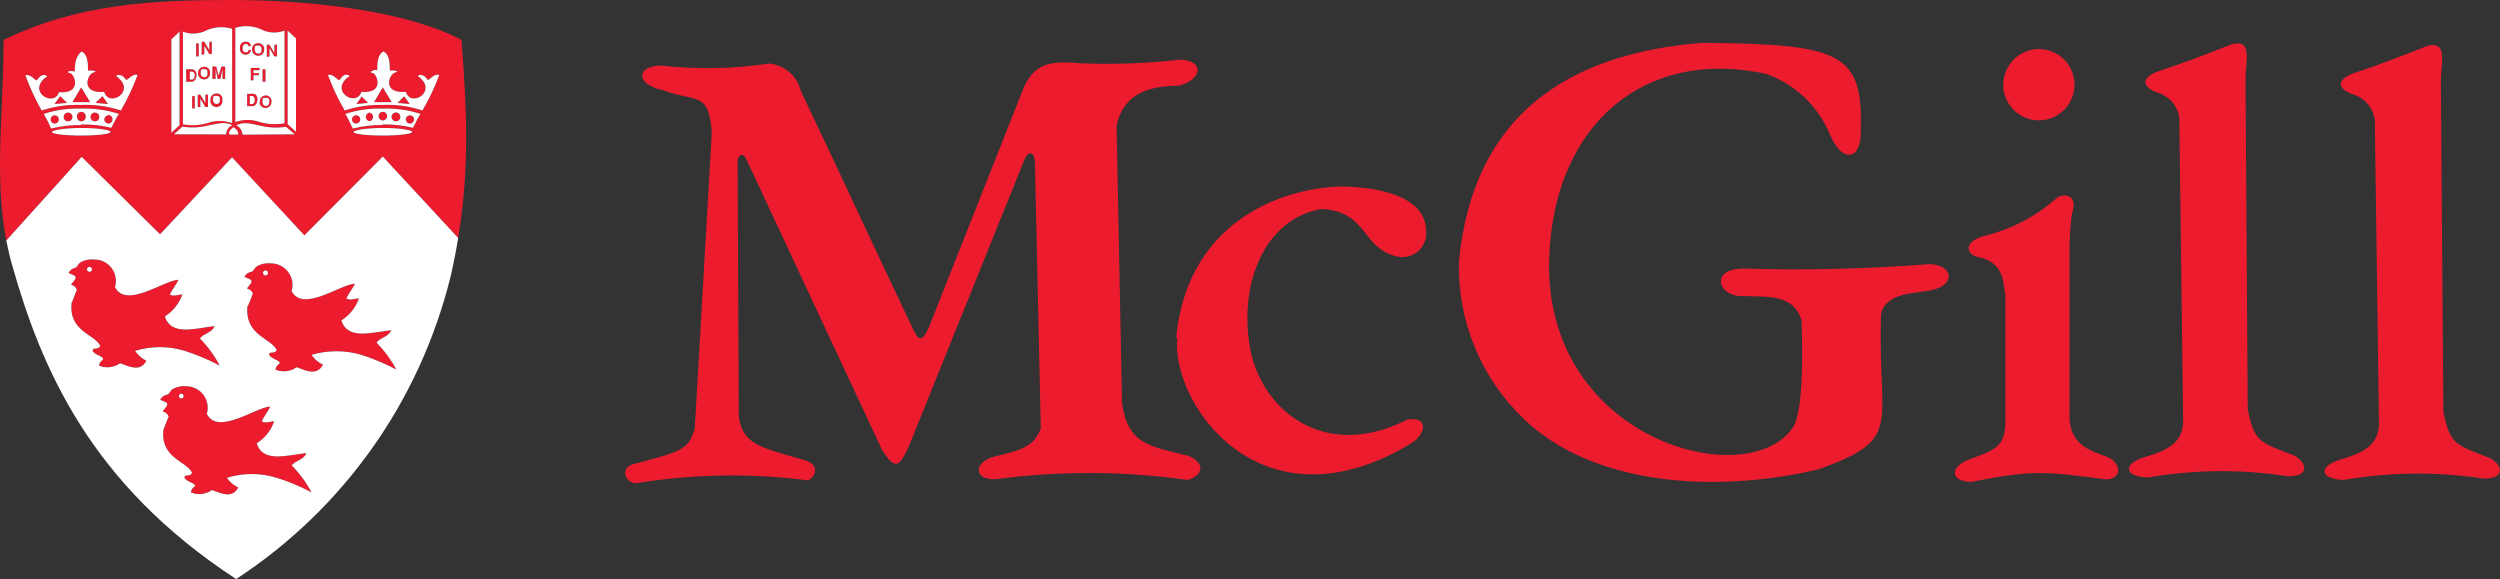 <?xml version="1.0" encoding="utf-8"?>
<!-- Generator: Adobe Illustrator 23.0.4, SVG Export Plug-In . SVG Version: 6.00 Build 0)  -->
<svg version="1.1" id="Calque_1" xmlns="http://www.w3.org/2000/svg" xmlns:xlink="http://www.w3.org/1999/xlink" x="0px" y="0px"
	 width="1036.158px" height="240px" viewBox="0 0 1036.158 240" style="enable-background:new 0 0 1036.158 240;"
	 xml:space="preserve">
<rect x="0" y="0" width="1036.158" height="240" fill="#333333" stroke="none"/>
<path style="fill-rule:evenodd;clip-rule:evenodd;fill:#EC1B2E;" d="M548.085,86.592  c18.899,1.337,16.157,15.995,30.401,19.568c1.429,0.415,2.95,0.507,4.425,0.253  c5.393-0.922,9.012-6.039,8.09-11.432c-0.253-8.505-8.459-16.894-34.296-17.701  c-21.757,0.138-64.189,11.985-69.236,62.553h0.484  c-2.858,27.612,34.964,81.659,97.263,43.722c6.707-4.633,6.039-11.317-2.19-9.542  c-33.904,17.309-61.446-3.826-65.341-32.221S526.742,89.703,548.085,86.592z   M873.363,189.386c-5.831-2.305-14.958-4.195-15.627-15.811v-71.173  c0.046-4.679,0.392-9.358,1.037-13.99c2.443-6.984-2.19-8.62-6.085-6.569  c-8.92,7.975-19.729,13.575-31.415,16.226c-8.459,3.111-5.716,8.274,0,8.758  c8.09,2.558,8.989,7.79,9.657,14.728l0.253,0.53v54.048  c-0.553,8.643-4.079,10.326-14.105,13.921c-10.026,3.596-8.274,9.657,0,9.657  c24.615-4.863,30.216-4.494,55.8-1.014  C879.816,198.559,879.194,191.691,873.363,189.386z M845.036,49.876  c8.159,0,14.774-6.615,14.774-14.774s-6.615-14.774-14.774-14.774  c-8.09,0.046-14.659,6.546-14.774,14.659v0.115  C830.263,43.261,836.877,49.876,845.036,49.876z M492.7,188.971  c-16.157-4.08-25.169-4.633-27.658-21.781l-2.259-115.056  c2.374-11.317,10.464-16.618,25.837-16.618  c10.049-2.72,10.464-10.441,0.553-10.81  c-13.76,1.59-27.612,2.097-41.464,1.521  c-13.852-1.268-18.646,0.784-23.094,9.288l-39.643,100.19  c-3.019,6.499-4.31,5.416-6.684,0.438c-13.437-28.165-32.936-70.343-46.373-98.439  c-1.498-6.223-6.799-10.81-13.183-11.363  c-14.912,2.236-30.032,2.512-44.99,0.807c-10.694,0.415-9.795,8.136,1.037,10.21  c13.437,5.209,18.899,0,20.236,17.378v0.23l-7.053,122.432  c-2.489,9.611-7.053,9.865-23.878,14.589c-7.675,1.037-5.37,8.274-0.369,8.274  c23.578-3.826,47.594-4.218,71.288-1.152c4.08-2.604,3.78-6.684-1.152-8.274  c-17.494-5.232-26.067-6.062-27.658-18.231l-0.484-105.768  c0.254-2.812,2.305-4.149,4.01,0l55.938,119.804  c5.163,7.79,6.799,7.79,11.247-2.19l47.156-116.946  c1.706-5.163,4.448-5.163,4.863-0.784l2.443,110.931  c-2.674,6.454-6.085,8.62-18.231,11.317c-10.28,2.236-9.68,10.441,0,9.588  c26.229-3.457,52.803-3.342,79.009,0.369  C498.416,197.223,500.006,192.244,492.7,188.971z M1031.473,189.64  c-13.783-5.301-15.972-5.416-18.784-18.969l-1.037-136.721  c0-7.836,3.042-17.033-5.462-14.958c-15.742,6.085-17.079,6.753-31.415,11.616  c-7.56,3.227-4.702,6.868,0.784,8.62c5.67,1.844,9.312,7.375,8.758,13.322  l1.683,123.837c-0.668,6.431-3.642,10.694-15.926,14.036  c-9.657,3.088-8.436,8.136,1.291,8.505c19.222-3.319,38.882-3.526,58.174-0.553  C1038.825,198.375,1037.258,192.313,1031.473,189.64z M799.747,109.455  c-25.537,2.005-51.167,2.628-76.773,1.867c-14.889-0.115-10.948,12.169,0,11.386  c10.141,0.346,20.605-0.668,23.716,10.21c0.53,16.341,0.53,36.232-3.227,43.699  c-18.001,28.626-104.569,6.2-101.342-70.573  c2.19-54.417,39.343-86.384,89.841-75.437  c11.87,4.195,21.435,13.207,26.321,24.8c5.485,13.137,13.322,10.464,12.953-1.152  c0.853-32.221-7.606-36.047-66.01-36.485  c-55.385,4.517-94.774,29.917-100.559,90.694  c-0.599,24.615,9.196,48.309,26.989,65.295  c27.681,26.436,76.543,31.369,121.948,20.789  c35.632-12.769,24.615-17.309,25.975-64.005c1.567-8.989,13.114-8.873,18.646-9.911  C810.994,119.228,810.211,109.824,799.747,109.455z M950.389,188.603  c-13.806-5.301-16.042-5.416-18.784-18.922l-0.922-136.468  c0-7.905,3.042-17.01-5.462-14.958c-15.742,6.085-17.079,6.707-31.438,11.57  c-7.583,3.204-4.679,6.868,0.807,8.689c5.647,1.798,9.288,7.329,8.689,13.253  l1.567,123.584c-0.599,6.431-3.642,10.694-15.857,14.036  c-9.657,3.111-8.505,8.136,1.268,8.505c19.245-3.319,38.905-3.48,58.174-0.484  C957.673,197.407,956.151,191.322,950.389,188.603z M96.78,0  C64.443,0,32.821,1.268,1.499,16.549c-0.023,9.519-0.415,18.577-0.784,27.335  c-0.83,19.061-1.636,37.246,1.89,55.8l31.253-34.664l32.475,32.083L96.18,65.203  l29.963,32.337l32.521-32.659l31.23,33.742c4.817-29.248,3.549-53.933,1.36-82.12  C161.752,1.198,111.507,0,96.78,0z M33.674,56.191c-6.868,0-12.146-0.668-12.146-1.452  c0-0.784,5.094-1.706,12.146-1.706s12.169,0.853,12.169,1.636  C45.843,55.477,40.727,56.191,33.674,56.191z M46.143,52.965  c-4.079-0.968-8.274-1.452-12.469-1.383v0.23  c-4.218-0.023-8.413,0.461-12.515,1.475c-0.784-2.005-2.305-4.863-3.042-6.085  c5.024-1.636,10.302-2.374,15.557-2.19c5.278-0.184,10.556,0.553,15.581,2.19  C48.448,48.355,46.996,51.282,46.143,52.965z M50.107,45.797  c-5.301-1.752-10.856-2.535-16.433-2.305c-5.555-0.207-11.109,0.576-16.41,2.305  c-2.651-4.656-4.909-9.542-6.753-14.589c2.074-0.714,3.964,2.143,4.748,2.143  c1.475-2.143,2.443-2.512,3.595-2.143s0.484,0.922,0,0.922  c-7.606,6.085,3.642,12.446,5.578,6.085c9.68,0.784,6.523-7.375,4.702-7.859  c-1.844-0.484-0.622-0.899,0-0.899c0.599,0,1.867,0,1.867,0.369  c0-3.78,0.369-6.454,2.858-8.528c2.328,1.291,2.627,4.195,2.627,7.975  c0.184,0,2.005-0.184,2.005,0c0,0.184,2.489-0.069,0,0.899  c-2.489,0.991-5.001,8.712,4.679,7.905c1.936,6.569,13.183,0,5.578-6.062  c-0.53-0.184-0.714-0.807,0-0.922c0.738-0.115,2.143-0.115,3.596,2.074  c0.784-0.184,2.674-2.812,4.679-2.074C55.132,36.185,52.804,41.095,50.107,45.797z   M97.517,11.524c3.918-1.222,8.182-0.807,11.778,1.152  c2.789,1.06,5.854,1.06,8.643,0v38.421c-3.388,0.622-6.891,0.461-10.21-0.484  c-3.296-1.198-6.914-1.198-10.21,0V11.524z M75.806,13.114  c2.766,1.06,5.854,1.06,8.643-0.023c3.619-1.936,7.859-2.351,11.778-1.152  v39.09c-3.319-1.175-6.938-1.175-10.256,0c-3.296,0.968-6.776,1.129-10.164,0.484  V13.114z M71.012,16.318l3.411-3.227V51.881l-3.411,3.158V16.318z M72.049,55.661  l3.573-3.181c3.734,0.599,7.537,0.392,11.201-0.599  c4.61-0.853,6.5-1.452,9.473,0c-1.544,0.645-2.535,2.166-2.558,3.826  L72.049,55.661z M95.028,55.776c-0.323-1.291,0.23-1.775,1.682-3.111  c1.66,1.106,2.028,1.706,2.028,3.111H95.028z M100.49,55.822  c-0.069-1.682-1.083-3.181-2.604-3.872c3.019-1.475,4.909-0.922,9.473,0  c3.642,0.968,7.468,1.175,11.178,0.599l3.665,3.111L100.49,55.822z M122.686,54.624  l-3.48-3.158V12.676l3.48,3.227V54.624z M158.664,56.191  c-6.799,0-12.146-0.668-12.146-1.452c0-0.784,5.025-1.706,12.146-1.706  c7.122,0,12.169,0.853,12.169,1.636C170.833,55.477,165.716,56.191,158.664,56.191z   M171.179,52.965c-4.079-0.968-8.297-1.452-12.515-1.383l-0.3,0.23  c-4.102,0-8.182,0.484-12.169,1.475c-0.853-2.005-2.305-4.863-3.089-6.085  c5.024-1.636,10.279-2.374,15.557-2.19c5.301-0.184,10.579,0.553,15.627,2.19  C173.507,48.355,172.032,51.282,171.179,52.965z M175.074,45.797  c-5.278-1.775-10.833-2.535-16.41-2.305c-5.37-0.138-10.694,0.645-15.811,2.305  c-2.72-4.679-5.048-9.611-6.914-14.705c2.005-0.738,3.872,2.12,4.725,2.12  c1.475-2.12,2.374-2.489,3.526-2.12c1.152,0.369,0.484,0.922,0,0.922  c-7.583,6.062,3.665,12.446,5.601,6.062c9.726,0.807,6.569-7.352,4.679-7.836  c-1.89-0.484-0.599-0.484,0-0.922c0.599-0.415,1.936-0.53,1.936,0  c-0.161-3.757,0.253-6.73,2.558-8.021c2.305,1.291,2.628,4.195,2.628,7.975  c0.115,0,1.936-0.184,1.936,0c0,0.184,2.489-0.069,0,0.899  c-2.489,0.991-5.048,8.712,4.679,7.905c1.959,6.569,13.137,0,5.601-6.062  c-0.553-0.184-0.668-0.807,0-0.922c0.668-0.115,2.051-0.115,3.526,2.074  c0.853-0.184,2.674-2.812,4.748-2.074  C180.168,36.185,177.84,41.118,175.074,45.797z M149.721,39.85l0.184,0.184  l0.138-0.184H149.721z M167.491,39.85l0.046,0.069l0.069-0.069H167.491z   M22.68,47.802c-0.945,0-1.706,0.761-1.706,1.706c0,0.945,0.761,1.706,1.706,1.706  c0.945,0,1.706-0.761,1.706-1.706C24.385,48.562,23.625,47.802,22.68,47.802z   M28.142,46.649c-0.945,0.046-1.729,0.807-1.752,1.775v0.115  c0.023,1.014,0.876,1.798,1.89,1.752c0.991-0.023,1.775-0.876,1.752-1.867  C30.009,47.41,29.156,46.626,28.142,46.649z M31.922,48.101  c-0.046,0.23-0.046,0.461,0,0.668c0.184,0.991,1.129,1.66,2.12,1.475  c0.991-0.184,1.636-1.152,1.475-2.143c-0.046-0.968-0.853-1.752-1.844-1.752  C32.729,46.373,31.945,47.156,31.922,48.101z M39.274,50.291  c1.014,0.046,1.844-0.738,1.89-1.752v-0.115  c-0.046-0.968-0.807-1.729-1.775-1.775c-0.991-0.023-1.844,0.761-1.867,1.775  C37.477,49.415,38.26,50.268,39.274,50.291z M44.99,51.213  c0.922-0.046,1.636-0.784,1.636-1.706c0.069-0.945-0.622-1.752-1.567-1.821  h-0.184v0.115c-0.945,0.046-1.682,0.83-1.636,1.775  C43.262,50.498,44.045,51.236,44.99,51.213z M39.574,42.639l5.163,0.484  l-2.236-3.273L39.574,42.639z M22.611,43.123l5.186-0.484l-2.858-2.789  L22.611,43.123z M33.628,36.255l-3.595,6.085h7.352l-3.711-6.085H33.628z   M169.911,51.213c0.945,0,1.706-0.761,1.706-1.706  c0-0.945-0.761-1.706-1.706-1.706c-0.945,0-1.706,0.761-1.706,1.706  C168.206,50.452,168.966,51.213,169.911,51.213z M163.78,50.245  c0.207,0.046,0.438,0.046,0.668,0c0.991-0.184,1.636-1.129,1.452-2.12  c-0.138-0.761-0.714-1.337-1.452-1.475c-0.991-0.184-1.959,0.484-2.143,1.475  C162.144,49.116,162.789,50.06,163.78,50.245z M156.912,48.101  c0.023,0.991,0.784,1.775,1.752,1.844c0.991-0.046,1.775-0.853,1.775-1.844  c0-0.968-0.807-1.752-1.775-1.752C157.696,46.373,156.935,47.156,156.912,48.101z   M153.132,46.649c-0.738,0.138-1.314,0.714-1.452,1.475  c-0.184,0.991,0.461,1.936,1.452,2.12c0.737-0.138,1.337-0.714,1.452-1.475  C154.769,47.779,154.123,46.834,153.132,46.649z M147.601,47.802  c-0.945,0-1.706,0.761-1.706,1.706c0,0.945,0.76,1.706,1.706,1.706  c0.945,0,1.706-0.761,1.706-1.706C149.306,48.562,148.546,47.802,147.601,47.802z   M147.716,43.123l4.863-0.484l-2.674-2.604L147.716,43.123z M158.595,36.255  l-3.573,6.085h7.352l-3.711-6.085H158.595z M164.748,42.639l5.048,0.484  l-2.259-3.204L164.748,42.639z M76.589,145.434  c5.001,1.59,9.842,3.642,14.474,6.085c-2.167-4.126-4.932-7.905-8.205-11.247  c1.452-2.074,5.048-2.305,6.085-5.117c-8.459,0.991-18.001,4.149-20.605-4.01  c3.365-2.12,5.923-5.347,7.237-9.104c-1.59,0-3.665,1.014-5.186,0  c0.991-1.959,2.558-4.01,3.596-6.085c-5.647,0-21.711,12.215-26.321,3.042  c0.23-0.807,0.369-1.613,0.369-2.443c0.069-4.909-3.849-8.92-8.758-8.989  c-1.913-0.23-3.872,0.115-5.601,0.968c-1.683,0.922-1.683,2.489-2.674,2.489  c-1.106,0.323-2.051,1.06-2.604,2.074c1.752,0.968,2.604,0.853,2.927,1.752  c0.3,0.922-1.406,2.19-1.89,3.181c1.129,0.184,2.051,0.991,2.42,2.051  c-0.415,0.968-1.521,4.01-1.936,5.048h-0.184  c-1.59,12.169,9.242,13.137,11.847,18.231c-1.152,2.074-3.158,0.184-3.158,2.074  c1.037,2.005,5.163,2.259,4.126,3.711c-0.83,0.53-1.383,1.429-1.498,2.42  c2.904,1.175,6.177,0.784,8.735-1.014c3.111,1.014,8.274,4.056,10.879-1.037  c-1.89-0.899-3.503-2.328-4.679-4.08  C62.714,143.359,69.882,143.359,76.589,145.434z M37.085,112.659  c-0.576,0-1.037-0.461-1.037-1.014c0-0.576,0.461-1.037,1.037-1.037  s1.037,0.461,1.037,1.037C38.122,112.198,37.661,112.659,37.085,112.659z   M162.121,136.86c-8.505,0.968-18.047,4.079-20.651-4.08  c3.411-2.097,5.993-5.324,7.283-9.104c-1.567,0-3.642,1.037-5.232,0  c1.037-2.005,2.558-4.08,3.665-6.085c-5.716,0-21.711,12.169-26.321,3.042  c0.23-0.784,0.346-1.567,0.369-2.374c0.092-4.932-3.826-9.012-8.758-9.104  c-1.959-0.23-3.918,0.115-5.67,1.014c-1.636,0.853-1.636,2.443-2.604,2.443  c-1.245,0.23-2.305,1.014-2.927,2.12c1.821,0.922,2.558,0.784,2.927,1.706  c0.369,0.922-1.406,2.19-1.821,3.158c1.106,0.231,2.028,1.014,2.42,2.074  c-0.415,1.037-1.521,4.08-2.005,5.048l-0.23,0.115  c-1.222,12.169,9.542,13.137,12.146,18.231c-1.152,2.005-3.158,0.184-3.158,2.005  c1.083,2.005,5.232,2.328,4.195,3.711c-0.876,0.53-1.452,1.429-1.59,2.443  c2.927,1.175,6.269,0.807,8.827-1.037c3.088,1.037,8.205,4.08,10.879-1.037  c-1.913-0.899-3.572-2.305-4.748-4.079c6.753-1.982,13.921-1.982,20.674,0  c5.001,1.613,9.841,3.642,14.474,6.085c-2.19-4.102-4.955-7.859-8.205-11.178  C157.511,139.902,161.107,139.672,162.121,136.86z M111.069,113.143  c0,0.507-0.392,0.945-0.899,0.991h-0.138c-0.576,0-1.037-0.461-1.037-1.037  c0.046-0.553,0.484-1.014,1.037-1.037c0.576,0,1.037,0.461,1.037,1.037  C111.069,113.12,111.069,113.12,111.069,113.143z M126.996,187.796  c-8.459,0.922-18.001,4.08-20.605-4.056c3.388-2.12,5.946-5.347,7.237-9.127  c-1.59,0-3.665,1.037-5.163,0c0.968-2.005,2.535-4.08,3.572-6.085  c-5.647,0-21.688,12.169-26.321,3.042c0.207-0.714,0.346-1.452,0.369-2.19  c0.207-4.932-3.642-9.104-8.574-9.288c-1.913-0.23-3.872,0.115-5.601,0.968  c-1.682,0.899-1.682,2.489-2.674,2.489c-1.222,0.254-2.259,1.037-2.858,2.121  c1.775,0.922,2.628,0.807,2.927,1.706c0.3,0.922-1.406,2.19-1.89,3.158  c1.129,0.253,2.051,1.014,2.489,2.074c-0.484,1.037-1.567,4.08-2.005,5.048  l-0.115,0.069c-1.59,12.146,9.242,13.114,11.847,18.231  c-1.152,2.074-3.158,0.184-3.158,2.074c1.037,1.936,5.232,2.236,4.149,3.642  c-0.853,0.53-1.406,1.429-1.521,2.42c2.881,1.199,6.177,0.83,8.735-0.968  c3.111,0.968,8.274,4.01,10.902-1.083c-1.913-0.899-3.526-2.282-4.702-4.01  c6.73-2.074,13.898-2.074,20.628,0c5.001,1.544,9.841,3.572,14.451,6.062  c-2.167-4.103-4.932-7.882-8.205-11.178  C122.363,190.838,125.958,190.608,126.996,187.796z M75.137,165.14  c-0.53,0-0.968-0.438-0.968-0.991c0-0.53,0.438-0.968,0.968-0.968  s0.968,0.438,0.968,0.968C76.105,164.702,75.667,165.14,75.137,165.14z   M110.032,39.55c-0.069,0-0.138,0-0.207,0.023  c-1.36,0.184-2.305,1.452-2.097,2.835l-0.184-0.138  c0,1.383,1.106,2.489,2.489,2.489c1.383,0,2.489-1.106,2.489-2.489  c0.023-0.115,0.023-0.253,0.023-0.369  C112.498,40.542,111.369,39.504,110.032,39.55z M110.216,43.907  c-1.083,0-1.452-0.968-1.452-1.867c0.115-1.521,0.046-1.521,1.452-1.521  c1.406,0,1.406,0.714,1.406,1.706C111.623,43.192,111.3,43.907,110.216,43.907z   M104.869,38.882h-2.443v5.094h2.443C107.059,43.745,107.612,38.882,104.869,38.882z   M103.533,43.123v-3.342h0.968c1.521,0,1.406,3.342,0,3.342H103.533z M105.054,29.087  h2.558v-0.922h-3.665v5.117h1.106v-2.121h2.236v-0.853h-2.236V29.087z   M108.811,33.881h1.222v-5.163h-1.222V33.881z M111.669,19.913l2.074,3.457h1.037  v-4.863h-1.037v3.457l-2.12-3.457h-1.037v5.117l1.083-0.254V19.913z   M106.99,23.117c1.383,0,2.489-1.106,2.489-2.489  c0.023-0.138,0.046-0.299,0.046-0.438c-0.069-1.314-1.152-2.351-2.466-2.282  c-0.207-0.023-0.392,0-0.599,0.023c-1.314,0.231-2.19,1.498-1.959,2.835  C104.57,22.08,105.653,23.117,106.99,23.117z M107.059,18.876  c1.337,0,1.337,0.784,1.337,1.706c0,0.899-0.184,1.636-1.337,1.636  s-1.521-0.922-1.521-1.89C105.722,18.876,105.722,18.876,107.059,18.876z   M103.947,20.697h-0.968c-0.069,0.968-0.415,0.968-1.222,0.968  c-0.784,0-1.268-0.553-1.268-1.636c0-1.106,0.599-1.821,1.406-1.821h0.069  c0.53-0.046,0.991,0.369,1.014,0.899h1.037c0-0.046,0-0.092-0.023-0.138  c-0.115-1.06-1.106-1.821-2.167-1.682c-0.161,0-0.3,0-0.461,0.023  c-1.222,0.161-2.074,1.314-1.913,2.535l-0.046-0.069  c-0.069,1.89,1.014,2.858,2.351,2.858c0.046,0.023,0.092,0.023,0.138,0.023  C103.003,22.679,103.924,21.803,103.947,20.697z M82.374,17.954h-1.083v5.416h1.083  V17.954z M84.679,18.922l2.074,3.48h1.037v-5.117h-1.037v3.48l-2.12-3.48  h-1.037v5.485l1.083-0.369V18.922z M89.358,28.603l0.853,4.08h1.152l0.853-4.08  v4.08h1.106v-5.117h-1.521l-1.221,3.826l-0.968-3.826h-1.59v5.117h1.337V28.603z   M84.564,32.913c1.383,0,2.489-1.106,2.489-2.489  c0.023-0.161,0.046-0.299,0.023-0.461c-0.046-1.314-1.152-2.328-2.443-2.282  c-0.115,0-0.23,0-0.323,0.023c-1.36,0.161-2.351,1.36-2.236,2.72  C82.075,31.806,83.181,32.913,84.564,32.913z M84.633,28.649  c1.383,0,1.383,0.738,1.383,1.706c0,0.991-0.23,1.659-1.383,1.659  c-1.175,0-1.475-0.922-1.475-1.844C83.296,28.649,83.227,28.649,84.633,28.649z   M79.632,28.718h-2.489v5.163h2.489C81.775,33.581,82.374,29.087,79.632,28.718z   M78.664,29.686h0.968c1.521,0,1.406,3.296,0,3.296H78.664V29.686z M79.632,44.944  h1.106v-5.094h-1.106V44.944z M85.117,42.639l-2.143-3.411h-1.014v5.117h1.083  v-3.457l2.074,3.457h1.083v-5.117h-1.083V42.639z M89.727,38.744  c-0.138,0-0.254,0.023-0.392,0.023c-1.314,0.207-2.259,1.406-2.097,2.72  c0,0.023,0,0.023,0,0.046c-0.046,0.231-0.046,0.484,0,0.738  c0.207,1.36,1.498,2.282,2.858,2.074c1.36-0.231,2.282-1.498,2.074-2.858  c0.023-0.207,0.046-0.392,0.023-0.599C92.101,39.62,90.994,38.652,89.727,38.744z   M89.727,43.077c-1.083,0-1.452-0.922-1.452-1.844  c0.115-1.521,0.046-1.521,1.452-1.521c1.406,0,1.406,0.738,1.406,1.706  C91.133,42.408,90.833,43.077,89.727,43.077z"/>
<path style="fill-rule:evenodd;clip-rule:evenodd;fill:#FFFFFF;" d="M158.664,64.88l-32.521,32.659  L96.18,65.203L66.333,97.102L33.858,65.019L2.605,99.683  c0.692,3.48,1.498,6.984,2.512,10.51c5.97,21.043,14.036,43.63,28.165,65.894  C47.41,198.352,67.647,220.294,97.886,240c44.621-29.202,76.174-73.777,88.92-125.589  c1.245-5.439,2.259-10.671,3.088-15.788L158.664,64.88z M60.663,149.513  c-2.604,5.094-7.767,2.051-10.879,1.037c-2.558,1.798-5.831,2.189-8.735,1.014  c0.115-0.991,0.668-1.89,1.498-2.42c1.037-1.452-3.088-1.706-4.126-3.711  c0-1.89,2.005,0,3.158-2.074c-2.604-5.094-13.437-6.062-11.847-18.231h0.184  c0.415-1.037,1.521-4.08,1.936-5.048c-0.369-1.06-1.291-1.867-2.42-2.051  c0.484-0.991,2.19-2.259,1.89-3.181c-0.323-0.899-1.175-0.784-2.927-1.752  c0.553-1.014,1.498-1.752,2.604-2.074c0.991,0,0.991-1.567,2.674-2.489  c1.729-0.853,3.688-1.198,5.601-0.968c4.909,0.069,8.827,4.08,8.758,8.989  c0,0.83-0.138,1.636-0.369,2.443c4.61,9.173,20.674-3.042,26.321-3.042  c-1.037,2.074-2.604,4.126-3.596,6.085c1.521,1.014,3.596,0,5.186,0  c-1.314,3.757-3.872,6.984-7.237,9.104c2.604,8.159,12.146,5.002,20.605,4.01  c-1.037,2.812-4.633,3.042-6.085,5.117c3.273,3.342,6.039,7.122,8.205,11.247  c-4.633-2.443-9.473-4.494-14.474-6.085c-6.707-2.074-13.875-2.074-20.605,0  C57.16,147.185,58.773,148.614,60.663,149.513z M114.665,198.029  c-6.73-2.074-13.898-2.074-20.628,0c1.175,1.729,2.789,3.111,4.702,4.01  c-2.628,5.094-7.79,2.051-10.902,1.083c-2.558,1.798-5.854,2.167-8.735,0.968  c0.115-0.991,0.668-1.89,1.521-2.42c1.083-1.406-3.112-1.706-4.149-3.642  c0-1.89,2.005,0,3.158-2.074c-2.604-5.117-13.437-6.085-11.847-18.231l0.115-0.069  c0.438-0.968,1.521-4.01,2.005-5.048c-0.438-1.06-1.36-1.821-2.489-2.074  c0.484-0.968,2.189-2.236,1.89-3.158c-0.299-0.899-1.152-0.784-2.927-1.706  c0.599-1.083,1.636-1.867,2.858-2.121c0.991,0,0.991-1.59,2.674-2.489  c1.729-0.853,3.688-1.199,5.601-0.968c4.932,0.184,8.781,4.356,8.574,9.288  c-0.023,0.738-0.161,1.475-0.369,2.19c4.633,9.127,20.674-3.042,26.321-3.042  c-1.037,2.005-2.604,4.079-3.572,6.085c1.498,1.037,3.572,0,5.163,0  c-1.291,3.78-3.849,7.007-7.237,9.127c2.604,8.136,12.146,4.978,20.605,4.056  c-1.037,2.812-4.633,3.042-6.085,5.117c3.273,3.296,6.039,7.076,8.205,11.178  C124.506,201.602,119.666,199.574,114.665,198.029z M149.79,147.07  c-6.753-1.982-13.921-1.982-20.674,0c1.175,1.775,2.835,3.181,4.748,4.079  c-2.674,5.117-7.79,2.074-10.879,1.037c-2.558,1.844-5.9,2.213-8.827,1.037  c0.138-1.014,0.714-1.913,1.59-2.443c1.037-1.383-3.111-1.706-4.195-3.711  c0-1.821,2.005,0,3.158-2.005c-2.604-5.094-13.368-6.062-12.146-18.231l0.23-0.115  c0.484-0.968,1.59-4.01,2.005-5.048c-0.392-1.06-1.314-1.844-2.42-2.074  c0.415-0.968,2.19-2.236,1.821-3.158c-0.369-0.922-1.106-0.784-2.927-1.706  c0.622-1.106,1.682-1.89,2.927-2.12c0.968,0,0.968-1.59,2.604-2.443  c1.752-0.899,3.711-1.245,5.67-1.014c4.932,0.092,8.85,4.172,8.758,9.104  c-0.023,0.807-0.138,1.59-0.369,2.374c4.61,9.127,20.605-3.042,26.321-3.042  c-1.106,2.005-2.628,4.08-3.665,6.085c1.59,1.037,3.665,0,5.232,0  c-1.291,3.78-3.872,7.007-7.283,9.104c2.604,8.159,12.146,5.048,20.651,4.08  c-1.014,2.812-4.61,3.042-6.062,5.117c3.25,3.319,6.016,7.076,8.205,11.178  C159.632,150.712,154.792,148.683,149.79,147.07z M21.527,54.739  c0,0.784,5.278,1.452,12.146,1.452c7.053,0,12.169-0.714,12.169-1.521  c0-0.784-5.117-1.636-12.169-1.636S21.527,53.956,21.527,54.739z M49.254,47.202  c-5.024-1.636-10.303-2.374-15.581-2.19c-5.255-0.184-10.533,0.553-15.557,2.19  c0.738,1.222,2.259,4.08,3.042,6.085c4.102-1.014,8.297-1.498,12.515-1.475  v-0.23c4.195-0.069,8.39,0.415,12.469,1.383  C46.996,51.282,48.448,48.355,49.254,47.202z M22.68,51.213  c-0.945,0-1.706-0.761-1.706-1.706c0-0.945,0.761-1.706,1.706-1.706  c0.945,0,1.706,0.761,1.706,1.706C24.385,50.452,23.625,51.213,22.68,51.213z   M28.28,50.291c-1.014,0.046-1.867-0.738-1.89-1.752v-0.115  c0.023-0.968,0.807-1.729,1.752-1.775c1.014-0.023,1.867,0.761,1.89,1.775  C30.055,49.415,29.272,50.268,28.28,50.291z M34.043,50.245  c-0.991,0.184-1.936-0.484-2.12-1.475c-0.046-0.207-0.046-0.438,0-0.668  c0.023-0.945,0.807-1.729,1.752-1.752c0.991,0,1.798,0.784,1.844,1.752  C35.679,49.092,35.034,50.06,34.043,50.245z M41.164,48.539  c-0.046,1.014-0.876,1.798-1.89,1.752c-1.014-0.023-1.798-0.876-1.752-1.867  c0.023-1.014,0.876-1.798,1.867-1.775c0.968,0.046,1.729,0.807,1.775,1.775V48.539z   M43.239,49.577c-0.046-0.945,0.692-1.729,1.636-1.775v-0.115h0.184  c0.945,0.069,1.636,0.876,1.567,1.821c0,0.922-0.714,1.659-1.636,1.706  C44.045,51.236,43.262,50.498,43.239,49.577z M33.674,43.492  c5.578-0.231,11.132,0.553,16.433,2.305c2.697-4.702,5.024-9.611,6.914-14.705  c-2.005-0.738-3.895,1.89-4.679,2.074c-1.452-2.189-2.858-2.189-3.596-2.074  c-0.714,0.115-0.53,0.738,0,0.922c7.606,6.062-3.642,12.63-5.578,6.062  c-9.68,0.807-7.168-6.914-4.679-7.905c2.489-0.968,0-0.714,0-0.899  c0-0.184-1.821,0-2.005,0c0-3.78-0.3-6.684-2.627-7.975  c-2.489,2.074-2.858,4.748-2.858,8.528c0-0.369-1.268-0.369-1.867-0.369  c-0.622,0-1.844,0.415,0,0.899c1.821,0.484,4.978,8.643-4.702,7.859  c-1.936,6.361-13.184,0-5.578-6.085c0.484,0,1.152-0.553,0-0.922  s-2.121,0-3.595,2.143c-0.784,0-2.674-2.858-4.748-2.143  c1.844,5.048,4.102,9.934,6.753,14.589C22.565,44.068,28.119,43.284,33.674,43.492  z M42.501,39.85l2.236,3.273l-5.163-0.484L42.501,39.85z M33.628,36.255h0.046  l3.711,6.085h-7.352L33.628,36.255z M24.938,39.85l2.858,2.789l-5.186,0.484  L24.938,39.85z M146.517,54.739c0,0.784,5.347,1.452,12.146,1.452  c7.053,0,12.169-0.714,12.169-1.521c0-0.784-5.048-1.636-12.169-1.636  C151.542,53.034,146.517,53.956,146.517,54.739z M174.29,47.202  c-5.048-1.636-10.326-2.374-15.627-2.19c-5.278-0.184-10.533,0.553-15.557,2.19  c0.784,1.222,2.236,4.08,3.089,6.085c3.987-0.991,8.067-1.475,12.169-1.475  l0.3-0.23c4.218-0.069,8.436,0.415,12.515,1.383  C172.032,51.282,173.507,48.355,174.29,47.202z M147.601,51.213  c-0.945,0-1.706-0.761-1.706-1.706c0-0.945,0.76-1.706,1.706-1.706  c0.945,0,1.706,0.761,1.706,1.706C149.306,50.452,148.546,51.213,147.601,51.213z   M153.132,50.245c-0.991-0.184-1.636-1.129-1.452-2.12  c0.138-0.761,0.714-1.337,1.452-1.475c0.991,0.184,1.636,1.129,1.452,2.12  C154.469,49.53,153.87,50.107,153.132,50.245z M158.664,49.945  c-0.968-0.069-1.729-0.853-1.752-1.844c0.023-0.945,0.784-1.729,1.752-1.752  c0.968,0,1.775,0.784,1.775,1.752C160.438,49.092,159.655,49.899,158.664,49.945z   M164.449,50.245c-0.23,0.046-0.461,0.046-0.668,0  c-0.991-0.184-1.636-1.129-1.475-2.12c0.184-0.991,1.152-1.66,2.143-1.475  c0.738,0.138,1.314,0.714,1.452,1.475  C166.085,49.116,165.44,50.06,164.449,50.245z M169.911,51.213  c-0.945,0-1.706-0.761-1.706-1.706c0-0.945,0.761-1.706,1.706-1.706  c0.945,0,1.706,0.761,1.706,1.706C171.617,50.452,170.856,51.213,169.911,51.213z   M158.664,43.492c5.578-0.231,11.132,0.53,16.41,2.305  c2.766-4.679,5.094-9.611,7.007-14.705c-2.074-0.738-3.895,1.89-4.748,2.074  c-1.475-2.189-2.858-2.189-3.526-2.074c-0.668,0.115-0.553,0.738,0,0.922  c7.537,6.062-3.642,12.63-5.601,6.062c-9.726,0.807-7.168-6.914-4.679-7.905  c2.489-0.968,0-0.714,0-0.899c0-0.184-1.821,0-1.936,0  c0-3.78-0.323-6.684-2.628-7.975c-2.305,1.291-2.72,4.264-2.558,8.021  c0-0.53-1.337-0.415-1.936,0c-0.599,0.438-1.89,0.438,0,0.922  c1.89,0.484,5.048,8.643-4.679,7.836c-1.936,6.384-13.184,0-5.601-6.062  c0.484,0,1.152-0.553,0-0.922c-1.152-0.369-2.051,0-3.526,2.12  c-0.853,0-2.72-2.858-4.725-2.12c1.867,5.094,4.195,10.026,6.914,14.705  C147.969,44.137,153.293,43.353,158.664,43.492z M167.537,39.919l-0.046-0.069h0.115  L167.537,39.919l2.259,3.204l-5.048-0.484L167.537,39.919z M158.595,36.255h0.069  l3.711,6.085h-7.352L158.595,36.255z M149.905,40.035l-0.184-0.184h0.323  L149.905,40.035l2.674,2.604l-4.863,0.484L149.905,40.035z M37.085,110.608  c-0.576,0-1.037,0.461-1.037,1.037c0,0.553,0.461,1.014,1.037,1.014  s1.037-0.461,1.037-1.014C38.122,111.069,37.661,110.608,37.085,110.608z   M110.032,112.06c-0.553,0.023-0.991,0.484-1.037,1.037  c0,0.576,0.461,1.037,1.037,1.037h0.138c0.507-0.046,0.899-0.484,0.899-0.991  c0-0.023,0-0.023,0-0.046C111.069,112.521,110.608,112.06,110.032,112.06z   M75.137,163.181c-0.53,0-0.968,0.438-0.968,0.968  c0,0.553,0.438,0.991,0.968,0.991s0.968-0.438,0.968-0.991  C76.105,163.619,75.667,163.181,75.137,163.181z M75.806,12.676l-0.046,0.415  c0.023,0,0.023,0.023,0.046,0.023V12.676z M85.97,51.028  c3.319-1.175,6.938-1.175,10.256,0V11.939c-3.918-1.199-8.159-0.784-11.778,1.152  c-2.789,1.083-5.877,1.083-8.643,0.023v38.398  C79.194,52.158,82.674,51.997,85.97,51.028z M80.738,44.944h-1.106v-5.094h1.106  V44.944z M86.2,44.345h-1.083l-2.074-3.457v3.457h-1.083v-5.117h1.014  l2.143,3.411v-3.411h1.083V44.345z M92.17,41.487  c0.207,1.36-0.714,2.627-2.074,2.858c-1.36,0.207-2.65-0.714-2.858-2.074  c-0.046-0.253-0.046-0.507,0-0.738c0-0.023,0-0.023,0-0.046  c-0.161-1.314,0.784-2.512,2.097-2.72c0.138,0,0.254-0.023,0.392-0.023  c1.268-0.092,2.374,0.876,2.466,2.143C92.216,41.095,92.193,41.279,92.17,41.487z   M88.021,27.565h1.59l0.968,3.826l1.221-3.826h1.521v5.117h-1.106V28.603  l-0.853,4.08h-1.152l-0.853-4.08v4.08h-1.337V27.565z M83.596,17.286h1.037  l2.12,3.48v-3.48h1.037v5.117h-1.037l-2.074-3.48v3.48l-1.083,0.369V17.286z   M84.31,27.704c0.092-0.023,0.207-0.023,0.323-0.023  c1.291-0.046,2.397,0.968,2.443,2.282c0.023,0.161,0,0.3-0.023,0.461  c0,1.383-1.106,2.489-2.489,2.489c-1.383,0-2.489-1.106-2.489-2.489  C81.96,29.064,82.951,27.865,84.31,27.704z M81.291,17.954h1.083v5.416h-1.083  V17.954z M77.143,28.718h2.489c2.743,0.369,2.143,4.863,0,5.163h-2.489V28.718z   M122.686,15.903l-3.48-3.227v38.79l3.48,3.158V15.903z M107.727,50.614  c3.319,0.945,6.822,1.106,10.21,0.484V12.676c-2.789,1.06-5.854,1.06-8.643,0  c-3.595-1.959-7.859-2.374-11.778-1.152v39.09  C100.813,49.415,104.432,49.415,107.727,50.614z M107.289,31.161h-2.236v2.121h-1.106  v-5.117h3.665v0.922h-2.558v1.221h2.236V31.161z M112.521,42.27  c0,1.383-1.106,2.489-2.489,2.489c-1.383,0-2.489-1.106-2.489-2.489l0.184,0.138  c-0.207-1.383,0.738-2.65,2.097-2.835c0.069-0.023,0.138-0.023,0.207-0.023  c1.337-0.046,2.466,0.991,2.512,2.351  C112.544,42.017,112.544,42.155,112.521,42.27z M110.585,18.508h1.037l2.12,3.457  v-3.457h1.037v4.863h-1.037l-2.074-3.457v3.457l-1.083,0.254V18.508z   M110.032,33.881h-1.222v-5.163h1.222V33.881z M106.46,17.931  c0.207-0.023,0.392-0.046,0.599-0.023c1.314-0.069,2.397,0.968,2.466,2.282  c0,0.138-0.023,0.299-0.046,0.438c0,1.383-1.106,2.489-2.489,2.489  c-1.337,0-2.42-1.037-2.489-2.351C104.27,19.43,105.146,18.162,106.46,17.931z   M101.758,22.633c-1.337,0-2.42-0.968-2.351-2.858l0.046,0.069  c-0.161-1.222,0.691-2.374,1.913-2.535c0.161-0.023,0.3-0.023,0.461-0.023  c1.06-0.138,2.051,0.622,2.167,1.682c0.023,0.046,0.023,0.092,0.023,0.138h-1.037  c-0.023-0.53-0.484-0.945-1.014-0.899h-0.069c-0.807,0-1.406,0.714-1.406,1.821  c0,1.083,0.484,1.636,1.268,1.636c0.807,0,1.152,0,1.222-0.968h0.968  c-0.023,1.106-0.945,1.982-2.051,1.959  C101.85,22.656,101.804,22.656,101.758,22.633z M102.426,38.882h2.443  c2.743,0,2.189,4.863,0,5.094h-2.443V38.882z M107.359,51.95  c-4.563-0.922-6.453-1.475-9.473,0c1.521,0.691,2.535,2.19,2.604,3.872  l21.711-0.161l-3.665-3.111C114.826,53.126,111,52.918,107.359,51.95z   M95.028,55.776h3.711c0-1.406-0.369-2.005-2.028-3.111  C95.258,54.002,94.705,54.486,95.028,55.776z M93.737,55.707  c0.023-1.66,1.014-3.181,2.558-3.826c-2.973-1.452-4.863-0.853-9.473,0  c-3.665,0.991-7.468,1.198-11.201,0.599l-3.573,3.181L93.737,55.707z M74.423,13.091  l-3.411,3.227v38.721l3.411-3.158V13.091z M110.216,40.518  c-1.406,0-1.337,0-1.452,1.521c0,0.899,0.369,1.867,1.452,1.867  c1.083,0,1.406-0.714,1.406-1.682C111.623,41.233,111.623,40.518,110.216,40.518z   M104.501,39.781h-0.968v3.342h0.968C105.907,43.123,106.022,39.781,104.501,39.781z   M107.059,22.218c1.152,0,1.337-0.737,1.337-1.636c0-0.922,0-1.706-1.337-1.706  c-1.337,0-1.337,0-1.521,1.452C105.538,21.296,105.907,22.218,107.059,22.218z   M84.633,32.014c1.152,0,1.383-0.668,1.383-1.659c0-0.968,0-1.706-1.383-1.706  c-1.406,0-1.337,0-1.475,1.521C83.158,31.092,83.458,32.014,84.633,32.014z   M79.632,29.686H78.664v3.296h0.968C81.038,32.982,81.153,29.686,79.632,29.686z   M89.727,39.712c-1.406,0-1.337,0-1.452,1.521c0,0.922,0.369,1.844,1.452,1.844  c1.106,0,1.406-0.668,1.406-1.66C91.133,40.449,91.133,39.712,89.727,39.712z"/>
</svg>
